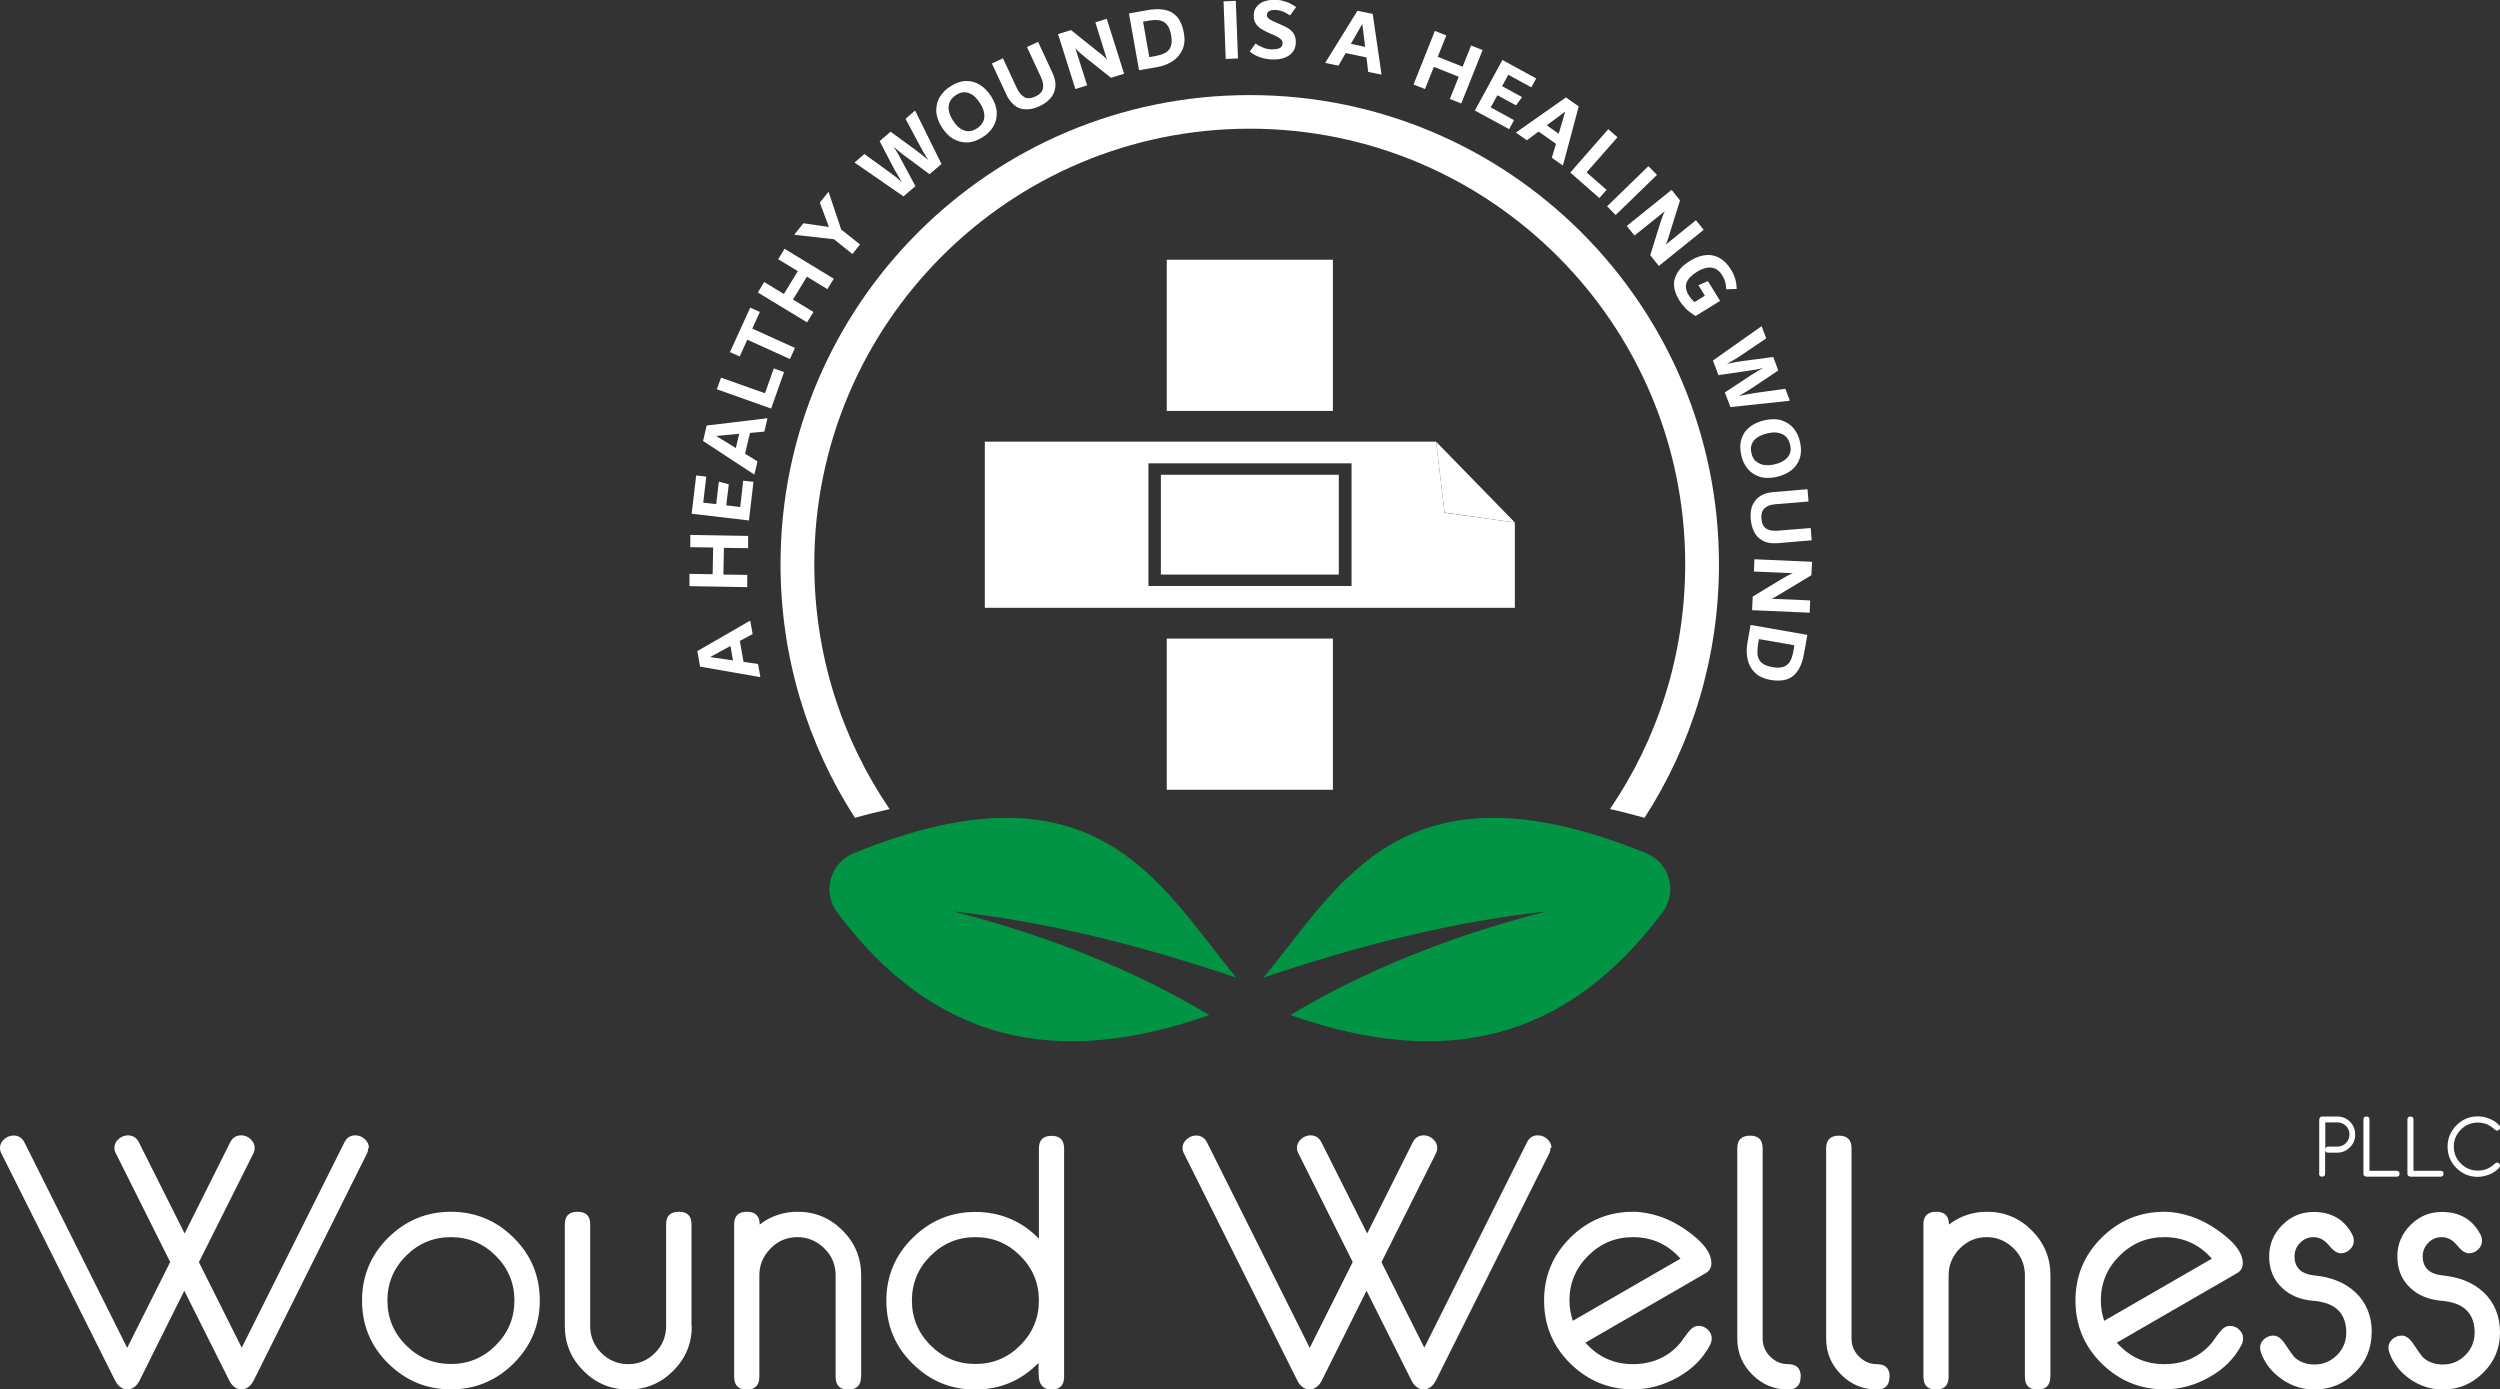 <?xml version="1.0" encoding="UTF-8"?>
<svg id="Layer_2" data-name="Layer 2" xmlns="http://www.w3.org/2000/svg" viewBox="0 0 148.81 82.7">
  <rect x="0" y="0" width="148.81" height="82.7" fill="#333333" stroke="none"/>
  <defs>
    <style>
      .cls-1 {
        fill: #009444;
        fill-rule: evenodd;
      }

      .cls-2 {
        fill: #fff;
      }
    </style>
  </defs>
  <g id="Logos">
    <g>
      <g>
        <g>
          <path class="cls-1" d="M56.74,54.25c5.6.61,11.21,2.04,16.85,3.94-4.54-5.46-8.28-13.32-22.78-7.4-1.41.58-1.88,2.31-.97,3.53,5.73,7.66,12.97,9.33,22.14,6.1-4.38-2.63-9.47-4.69-15.24-6.17h0Z"/>
          <path class="cls-1" d="M92.06,54.25c-5.6.61-11.22,2.04-16.85,3.94,4.54-5.46,8.28-13.32,22.78-7.4,1.41.58,1.88,2.31.96,3.53-5.74,7.66-12.96,9.33-22.14,6.1,4.38-2.63,9.47-4.69,15.24-6.17h0Z"/>
          <path class="cls-2" d="M74.4,5.66c7.71,0,14.69,3.13,19.74,8.18,5.05,5.05,8.18,12.03,8.18,19.74,0,5.57-1.62,10.74-4.43,15.1-.71-.2-1.4-.38-2.06-.52,2.83-4.15,4.48-9.17,4.48-14.58,0-7.15-2.9-13.63-7.59-18.32-4.7-4.7-11.18-7.6-18.33-7.6s-13.64,2.9-18.33,7.6c-4.69,4.69-7.59,11.17-7.59,18.32,0,5.41,1.65,10.42,4.48,14.58-.66.15-1.36.32-2.06.52-2.81-4.36-4.43-9.54-4.43-15.1,0-7.71,3.13-14.69,8.18-19.74,5.05-5.05,12.03-8.18,19.74-8.18h0Z"/>
        </g>
        <g>
          <rect class="cls-2" x="69.45" y="15.46" width="9.89" height="9"/>
          <rect class="cls-2" x="69.45" y="38.01" width="9.89" height="9"/>
          <path class="cls-2" d="M85.99,30.52l-.51-4.23h-26.86v9.89h31.55v-5.08l-4.18-.58ZM80.45,34.88h-12.09v-7.3h12.09v7.3Z"/>
          <polygon class="cls-2" points="85.48 26.29 90.17 31.1 85.99 30.51 85.48 26.29"/>
          <rect class="cls-2" x="69.1" y="28.26" width="10.59" height="5.94"/>
        </g>
      </g>
      <g>
        <path class="cls-2" d="M41.5,38.76l3.12-1.8h.04s.14.78.14.78l-.76.41.22,1.25.86.12.14.78h-.04s-3.55-.62-3.55-.62l-.16-.92ZM43.63,39.31l-.15-.86-1.21.66,1.36.2Z"/>
        <path class="cls-2" d="M41.09,32.57v-.73s3.44.06,3.44.06v.73s-1.44-.02-1.44-.02l-.03,1.59,1.42.02v.73s-3.44-.06-3.44-.06v-.73s1.38.02,1.38.02l.03-1.59-1.37-.02Z"/>
        <path class="cls-2" d="M44.06,30.19l.18-1.58.61.07-.27,2.3-3.41-.4.27-2.28.6.07-.18,1.55.77.09.16-1.34.59.16-.15,1.25.83.1Z"/>
        <path class="cls-2" d="M42.06,25.33l3.58-.43h.04s-.18.79-.18.79l-.86.08-.29,1.24.74.45-.18.77h-.04s-3.02-1.98-3.02-1.98l.21-.91ZM43.8,26.67l.2-.85-1.37.13,1.17.72Z"/>
        <path class="cls-2" d="M45.53,23.42l.53-1.49.61.22-.77,2.17-3.23-1.15.25-.69,2.62.93Z"/>
        <path class="cls-2" d="M44.65,18.31l.58.26-.45.99,2.54,1.15-.3.66-2.54-1.15-.45,1-.58-.26,1.21-2.66Z"/>
        <path class="cls-2" d="M46.32,15.43l.38-.62,2.93,1.78-.38.62-1.22-.74-.83,1.36,1.22.74-.38.62-2.93-1.78.38-.62,1.17.71.83-1.36-1.17-.71Z"/>
        <path class="cls-2" d="M49.3,11.42l.03.03.74,2.21,1.12.89-.45.57-1.1-.88-2.32-.26-.03-.03.53-.66,1.52.22-.54-1.45.51-.64Z"/>
        <path class="cls-2" d="M54.46,6.59l.03.03,1.55,3.14-.71.61-1.55-1.15c-.17-.13-.37-.29-.59-.49.16.25.3.47.39.66l.91,1.69-.71.61-2.88-1.99-.03-.03.58-.5,1.55,1.12c.08.06.19.14.32.24.13.1.25.21.37.32-.19-.31-.34-.57-.45-.76l-.88-1.69.65-.56,1.51,1.1c.23.18.48.37.73.58-.08-.13-.16-.26-.25-.41-.09-.15-.16-.28-.22-.39l-.88-1.65.57-.49Z"/>
        <path class="cls-2" d="M57.56,8.48c-.3,0-.57-.07-.83-.22s-.48-.39-.67-.69c-.21-.33-.32-.66-.33-.97,0-.31.06-.59.22-.84.15-.25.37-.46.64-.63.31-.2.61-.3.91-.31.3,0,.57.07.83.23.25.16.48.39.67.69.21.33.32.66.33.96.01.31-.06.59-.21.84-.15.25-.36.46-.64.63-.31.2-.61.3-.91.31ZM58.52,7.25c.07-.16.09-.33.06-.52-.03-.19-.11-.38-.24-.58-.2-.32-.42-.52-.67-.61-.25-.09-.5-.06-.75.11-.27.17-.42.39-.45.65s.05.55.24.85c.2.32.42.52.67.61s.5.06.76-.11c.18-.11.3-.25.37-.4Z"/>
        <path class="cls-2" d="M61.01,6.51c-.26-.02-.48-.11-.66-.27-.18-.16-.34-.36-.45-.62l-.86-1.84.66-.31.82,1.76c.12.27.28.45.45.55.18.1.4.09.67-.04.26-.12.4-.28.44-.48s0-.41-.11-.65l-.84-1.81.66-.31.85,1.83c.15.32.21.6.18.86-.03.26-.13.48-.29.67-.17.19-.39.35-.66.47-.31.15-.6.21-.85.18Z"/>
        <path class="cls-2" d="M65.88,1.12l1.03,3.27-.78.24-1.51-1.2c-.13-.11-.24-.2-.33-.28-.09-.08-.19-.17-.28-.28l.7,2.21-.7.22-1.03-3.27.77-.24,1.65,1.32s.06.05.14.11c.07.06.13.11.19.16.06.05.11.1.16.16l-.69-2.21.7-.22Z"/>
        <path class="cls-2" d="M69.75.75c.37.2.61.6.72,1.22.07.38.04.7-.09.99-.13.28-.32.51-.58.68-.26.17-.56.29-.9.35l-1.1.19-.6-3.38,1.13-.2c.58-.1,1.06-.06,1.43.14ZM69.34,3.16c.17-.09.28-.22.35-.39.06-.17.07-.39.02-.68-.05-.26-.12-.46-.23-.6s-.25-.23-.42-.27c-.17-.04-.38-.04-.62,0l-.4.07.37,2.11.24-.04c.3-.05.53-.12.7-.21Z"/>
        <path class="cls-2" d="M72.96,3.51l-.13-3.43.73-.03.13,3.43-.73.03Z"/>
        <path class="cls-2" d="M74.37,3.1l.36-.51c.32.22.64.34.95.35.2,0,.36-.02.48-.07.12-.06.18-.15.18-.28,0-.08-.01-.14-.05-.2-.03-.05-.1-.1-.19-.16s-.23-.12-.41-.2l-.12-.05c-.22-.1-.4-.19-.53-.28-.13-.09-.24-.2-.31-.33-.08-.13-.11-.29-.1-.49,0-.21.08-.39.21-.53.13-.14.29-.24.49-.29.2-.06.4-.08.62-.07.2,0,.4.05.61.12s.4.18.59.31l-.36.5c-.16-.11-.31-.19-.44-.24s-.27-.08-.42-.09c-.17,0-.3.02-.38.07-.09.05-.13.13-.14.22,0,.06.01.11.05.16.03.05.09.1.18.15.09.05.22.11.39.18l.11.05c.22.09.4.18.53.26s.25.19.34.33.13.32.12.54c0,.23-.08.42-.2.57-.13.15-.29.26-.5.33-.21.07-.45.1-.71.09-.53-.02-.97-.18-1.33-.47Z"/>
        <path class="cls-2" d="M81.71.83l.52,3.57v.04s-.79-.16-.79-.16l-.1-.86-1.24-.26-.43.75-.77-.16v-.04s1.9-3.07,1.9-3.07l.92.19ZM80.41,2.61l.85.18-.17-1.37-.68,1.19Z"/>
        <path class="cls-2" d="M87.57,2.71l.68.27-1.27,3.18-.68-.27.53-1.32-1.48-.59-.53,1.32-.68-.27,1.27-3.19.68.27-.51,1.27,1.48.59.51-1.27Z"/>
        <path class="cls-2" d="M88.73,6.39l1.39.76-.29.54-2.04-1.11,1.64-3.01,2.01,1.1-.29.53-1.37-.75-.37.68,1.19.65-.36.49-1.11-.6-.4.73Z"/>
        <path class="cls-2" d="M93.97,6.34l-.93,3.48-.02.03-.65-.46.25-.83-1.04-.73-.69.52-.65-.45.02-.03,2.95-2.07.77.54ZM92.07,7.46l.71.5.39-1.32-1.1.82Z"/>
        <path class="cls-2" d="M94.44,10.26l1.19,1.04-.43.49-1.73-1.52,2.26-2.58.55.48-1.84,2.09Z"/>
        <path class="cls-2" d="M95.66,12.28l2.46-2.39.51.52-2.46,2.39-.51-.52Z"/>
        <path class="cls-2" d="M101.41,13.68l-2.67,2.15-.51-.64.57-1.84c.05-.16.1-.3.14-.41.04-.11.09-.24.16-.37l-1.81,1.45-.46-.57,2.67-2.15.5.63-.63,2.02s-.03.08-.05.17c-.03.09-.06.17-.08.24-.03.07-.06.14-.09.2l1.8-1.45.46.57Z"/>
        <path class="cls-2" d="M102.39,17.91l-1.46.9c-.23-.14-.42-.28-.57-.43-.15-.15-.28-.31-.4-.5-.3-.49-.39-.93-.26-1.33.13-.4.43-.74.89-1.02.35-.22.69-.33,1-.35s.58.06.82.21c.24.15.45.37.62.65.11.18.2.37.26.57.06.2.08.39.08.59l-.62.02c0-.31-.08-.59-.23-.82-.17-.28-.39-.44-.64-.47-.25-.03-.54.05-.86.24-.33.21-.54.42-.63.65-.08.23-.04.49.14.77.1.16.21.29.34.39l.61-.38-.38-.62.56-.25.72,1.17Z"/>
        <path class="cls-2" d="M106.52,23.84l-.04.02-3.48.37-.33-.87,1.61-1.06c.18-.12.4-.25.66-.39-.29.07-.54.12-.75.14l-1.9.28-.33-.87,2.86-2.02.04-.02.27.72-1.58,1.07c-.08.06-.2.13-.34.21-.14.08-.28.16-.42.24.36-.08.65-.13.87-.16l1.89-.25.3.8-1.55,1.04c-.25.16-.51.32-.8.48.15-.03.3-.06.47-.09.17-.03.31-.06.45-.08l1.85-.26.27.71Z"/>
        <path class="cls-2" d="M103.67,26.1c.09-.28.26-.52.5-.7s.53-.31.88-.39c.39-.08.73-.08,1.02.02s.53.26.71.49c.18.23.31.5.37.82.08.36.07.68-.03.96-.09.28-.26.51-.5.7-.24.18-.53.31-.88.39-.39.08-.73.08-1.02-.02-.29-.1-.53-.26-.71-.49-.18-.23-.31-.5-.37-.82-.08-.36-.07-.68.03-.96ZM104.5,27.43c.12.12.28.2.46.24.19.03.39.03.63-.02.37-.08.63-.22.81-.42.17-.2.23-.45.16-.74-.07-.31-.22-.53-.46-.64-.24-.12-.53-.14-.88-.06-.37.08-.63.22-.81.42-.17.2-.23.45-.16.75.04.2.13.37.25.49Z"/>
        <path class="cls-2" d="M104.34,30.03c.11-.23.27-.41.48-.53.21-.12.46-.19.74-.21l2.03-.17.06.73-1.94.16c-.3.02-.52.1-.67.24-.15.13-.22.35-.19.64.02.28.12.47.29.58.17.1.39.14.65.12l1.99-.16.06.73-2.01.17c-.35.03-.64-.01-.87-.13-.23-.12-.41-.28-.53-.51-.12-.22-.19-.48-.22-.79-.03-.34.01-.63.12-.87Z"/>
        <path class="cls-2" d="M107.72,36.47l-3.43-.15.04-.81,1.65-1c.15-.09.27-.16.38-.22.11-.06.23-.12.36-.17l-2.32-.1.03-.73,3.43.15-.04.8-1.81,1.09s-.07.04-.15.09c-.08.05-.15.09-.22.13s-.14.07-.2.09l2.31.1-.03.73Z"/>
        <path class="cls-2" d="M106.76,40.21c-.31.28-.78.36-1.39.26-.38-.07-.68-.21-.9-.42s-.37-.47-.44-.78-.08-.63-.02-.97l.19-1.1,3.38.59-.2,1.13c-.1.58-.31,1.02-.62,1.29ZM104.62,39c.03.19.11.34.25.46s.35.2.63.25c.26.05.47.04.64-.01.17-.06.3-.16.39-.3.1-.15.16-.34.21-.59l.07-.4-2.11-.37-.04.24c-.05.3-.06.54-.04.73Z"/>
      </g>
      <g>
        <g>
          <path class="cls-2" d="M21.92,68.33c0,.12-.03.25-.09.36l-6.72,13.46c-.18.36-.43.55-.74.55s-.56-.19-.74-.56l-2.66-5.31-2.65,5.32c-.18.36-.43.55-.74.55s-.55-.18-.74-.55L.1,68.69c-.07-.12-.1-.24-.1-.36,0-.2.08-.37.25-.52.16-.14.35-.22.56-.22.29,0,.51.14.65.42l6.11,12.22,2.56-5.11-3.22-6.44c-.07-.12-.1-.24-.1-.36,0-.2.08-.37.25-.52.16-.14.35-.22.55-.22.3,0,.52.14.66.42l2.72,5.42,2.71-5.42c.14-.28.36-.42.66-.42.2,0,.38.07.55.22.16.15.25.32.25.52,0,.12-.03.25-.09.36l-3.23,6.45,2.55,5.09,6.11-12.22c.14-.28.35-.42.65-.42.21,0,.39.07.56.22.16.15.25.32.25.52Z"/>
          <path class="cls-2" d="M32.13,77.41c0,1.46-.52,2.71-1.55,3.74-1.04,1.03-2.28,1.55-3.74,1.55s-2.7-.52-3.74-1.55c-1.04-1.03-1.55-2.28-1.55-3.74s.52-2.7,1.55-3.73c1.04-1.03,2.28-1.55,3.74-1.55s2.7.52,3.74,1.55c1.04,1.03,1.55,2.28,1.55,3.73ZM30.62,77.41c0-1.03-.37-1.92-1.11-2.66-.74-.74-1.63-1.11-2.67-1.11s-1.93.37-2.67,1.11c-.74.74-1.11,1.63-1.11,2.66s.37,1.93,1.11,2.67c.74.74,1.63,1.11,2.67,1.11s1.93-.37,2.67-1.11c.74-.74,1.11-1.63,1.11-2.67Z"/>
          <path class="cls-2" d="M41.18,78.93c0,1.04-.37,1.93-1.11,2.67-.74.74-1.63,1.11-2.67,1.11s-1.93-.37-2.67-1.11c-.74-.74-1.11-1.63-1.11-2.67v-6.05c0-.5.25-.75.76-.75s.75.25.75.75v6.05c0,.62.22,1.16.66,1.6s.98.67,1.6.67,1.16-.22,1.6-.67c.44-.44.66-.98.66-1.6v-6.05c0-.5.25-.75.76-.75s.75.25.75.75v6.05Z"/>
          <path class="cls-2" d="M51.25,81.95c0,.51-.25.76-.76.76s-.75-.25-.75-.76v-6.04c0-.62-.22-1.16-.67-1.6-.45-.44-.98-.67-1.6-.67s-1.16.22-1.6.67-.67.98-.67,1.6v6.04c0,.51-.25.76-.75.76s-.75-.25-.75-.76v-9.07c0-.5.25-.75.76-.75s.76.25.76.76c.66-.51,1.42-.76,2.27-.76,1.03,0,1.92.37,2.66,1.11s1.11,1.63,1.11,2.67v6.04Z"/>
          <path class="cls-2" d="M63.34,81.95c0,.51-.25.76-.76.76-.39,0-.63-.19-.72-.56-.03-.15-.05-.49-.04-1.03-1.03,1.06-2.29,1.59-3.77,1.59s-2.7-.52-3.74-1.55c-1.04-1.03-1.55-2.28-1.55-3.74s.52-2.7,1.56-3.73c1.04-1.03,2.28-1.55,3.74-1.55s2.74.53,3.78,1.59v-5.36c0-.51.25-.76.75-.76s.75.25.75.76v13.59ZM61.84,77.41c0-1.03-.37-1.92-1.11-2.66-.74-.74-1.63-1.11-2.67-1.11s-1.93.37-2.67,1.11c-.74.74-1.11,1.63-1.11,2.66s.37,1.93,1.11,2.67c.74.74,1.63,1.11,2.67,1.11s1.93-.37,2.67-1.11c.74-.74,1.11-1.63,1.11-2.67Z"/>
          <path class="cls-2" d="M92.29,68.33c0,.12-.03.25-.09.36l-6.72,13.46c-.18.36-.43.55-.74.55s-.56-.19-.74-.56l-2.66-5.31-2.65,5.32c-.18.36-.43.55-.74.55s-.55-.18-.74-.55l-6.72-13.46c-.07-.12-.1-.24-.1-.36,0-.2.08-.37.25-.52.16-.14.35-.22.56-.22.29,0,.51.14.65.42l6.11,12.22,2.56-5.11-3.22-6.44c-.07-.12-.1-.24-.1-.36,0-.2.08-.37.25-.52.16-.14.35-.22.55-.22.3,0,.52.14.66.42l2.72,5.42,2.71-5.42c.14-.28.36-.42.66-.42.2,0,.38.07.55.22.16.15.25.32.25.52,0,.12-.03.25-.09.36l-3.23,6.45,2.55,5.09,6.11-12.22c.14-.28.35-.42.65-.42.21,0,.39.07.56.22.16.15.25.32.25.52Z"/>
          <path class="cls-2" d="M101.89,79.67c0,.12-.03.25-.1.39-.42.8-1.06,1.44-1.92,1.92-.86.48-1.74.72-2.67.72-1.45,0-2.7-.52-3.74-1.55-1.04-1.03-1.55-2.28-1.55-3.74s.52-2.7,1.55-3.73c1.04-1.03,2.28-1.55,3.74-1.55.52,0,1.06.1,1.63.29.64.22,1.27.58,1.89,1.06.77.6,1.15,1.17,1.15,1.71,0,.27-.12.48-.37.61l-7.13,4.12c.75.85,1.69,1.28,2.83,1.28s2.14-.43,2.85-1.3c.09-.13.23-.33.43-.59s.4-.39.62-.39.39.07.55.22c.16.15.24.32.24.53ZM100.03,74.92c-.76-.86-1.7-1.28-2.83-1.28-1.04,0-1.93.37-2.67,1.11-.74.74-1.11,1.63-1.11,2.66,0,.42.07.82.2,1.21l6.41-3.7Z"/>
          <path class="cls-2" d="M107.18,81.95c0,.51-.25.76-.76.76-.82,0-1.53-.3-2.12-.89-.59-.59-.89-1.3-.89-2.14v-11.32c0-.51.25-.76.76-.76s.75.25.75.76v11.32c0,.42.15.77.45,1.07.3.3.65.45,1.06.45.51,0,.76.25.76.75Z"/>
          <path class="cls-2" d="M112.47,81.95c0,.51-.25.76-.76.76-.82,0-1.53-.3-2.12-.89-.59-.59-.89-1.3-.89-2.14v-11.32c0-.51.25-.76.76-.76s.75.25.75.76v11.32c0,.42.15.77.45,1.07.3.3.65.45,1.06.45.51,0,.76.25.76.75Z"/>
          <path class="cls-2" d="M122.04,81.95c0,.51-.25.76-.76.76s-.75-.25-.75-.76v-6.04c0-.62-.22-1.16-.67-1.6-.45-.44-.98-.67-1.6-.67s-1.16.22-1.6.67-.67.98-.67,1.6v6.04c0,.51-.25.76-.75.76s-.75-.25-.75-.76v-9.07c0-.5.25-.75.76-.75s.76.25.76.76c.66-.51,1.42-.76,2.27-.76,1.03,0,1.92.37,2.66,1.11s1.11,1.63,1.11,2.67v6.04Z"/>
          <path class="cls-2" d="M133.52,79.67c0,.12-.03.25-.1.39-.42.8-1.06,1.44-1.92,1.92-.86.48-1.74.72-2.67.72-1.45,0-2.7-.52-3.74-1.55-1.04-1.03-1.55-2.28-1.55-3.74s.52-2.7,1.55-3.73c1.04-1.03,2.28-1.55,3.74-1.55.52,0,1.06.1,1.63.29.64.22,1.27.58,1.89,1.06.77.6,1.15,1.17,1.15,1.71,0,.27-.12.48-.37.61l-7.13,4.12c.75.85,1.69,1.28,2.83,1.28s2.14-.43,2.85-1.3c.09-.13.23-.33.43-.59s.4-.39.62-.39.39.07.55.22c.16.15.24.32.24.53ZM131.66,74.92c-.76-.86-1.7-1.28-2.83-1.28-1.04,0-1.93.37-2.67,1.11-.74.74-1.11,1.63-1.11,2.66,0,.42.07.82.2,1.21l6.41-3.7Z"/>
          <path class="cls-2" d="M141.17,79.31c0,.94-.33,1.74-1,2.4-.67.67-1.47,1-2.4,1-.7,0-1.35-.2-1.94-.61-.59-.41-1.01-.93-1.24-1.57-.04-.11-.06-.21-.06-.3,0-.21.08-.38.24-.52.16-.14.34-.21.55-.21.24,0,.45.15.66.45.31.47.51.74.58.82.31.3.71.45,1.22.45s.96-.19,1.33-.56c.37-.37.55-.82.55-1.34,0-1.15-.65-1.78-1.94-1.89-.78-.06-1.41-.32-1.88-.77-.51-.48-.77-1.1-.77-1.87,0-.73.26-1.35.78-1.87s1.14-.78,1.87-.78c1.05,0,1.81.44,2.28,1.31.08.15.11.28.11.4,0,.21-.08.39-.24.53-.16.15-.34.22-.55.22s-.44-.16-.7-.48-.56-.48-.91-.48c-.31,0-.58.11-.8.34-.22.23-.33.49-.33.8,0,.68.4,1.06,1.19,1.14,1.01.1,1.82.43,2.43,1,.65.61.98,1.41.98,2.4Z"/>
          <path class="cls-2" d="M148.81,79.31c0,.94-.33,1.74-1,2.4-.67.67-1.47,1-2.4,1-.7,0-1.35-.2-1.94-.61-.59-.41-1.01-.93-1.24-1.57-.04-.11-.06-.21-.06-.3,0-.21.08-.38.24-.52.16-.14.34-.21.55-.21.24,0,.45.15.66.45.31.47.51.74.58.82.31.3.71.45,1.22.45s.97-.19,1.33-.56c.37-.37.55-.82.55-1.34,0-1.15-.65-1.78-1.94-1.89-.78-.06-1.41-.32-1.89-.77-.51-.48-.77-1.1-.77-1.87,0-.73.26-1.35.78-1.87s1.14-.78,1.87-.78c1.05,0,1.81.44,2.28,1.31.08.15.11.28.11.4,0,.21-.08.39-.24.53-.16.15-.34.22-.55.22s-.44-.16-.7-.48-.56-.48-.91-.48c-.31,0-.58.11-.8.34-.22.23-.33.49-.33.8,0,.68.4,1.06,1.19,1.14,1.01.1,1.82.43,2.43,1,.65.61.98,1.41.98,2.4Z"/>
        </g>
        <g>
          <path class="cls-2" d="M138.05,69.86v-3.22s.02-.09.05-.13c.04-.04.08-.05.13-.05h.89c.3,0,.55.1.76.31.21.21.31.46.31.76s-.1.55-.31.76c-.21.21-.46.32-.76.32h-.54c-.12,0-.18-.06-.18-.18v1.43c0,.12-.06.18-.18.18s-.18-.06-.18-.18ZM138.41,68.43c0-.12.06-.18.18-.18h.54c.2,0,.37-.07.51-.21.14-.14.21-.31.21-.51s-.07-.37-.21-.51c-.14-.14-.31-.21-.51-.21h-.72v1.61Z"/>
          <path class="cls-2" d="M142.83,69.86c0,.12-.06.18-.18.18h-1.79s-.09-.02-.13-.05-.05-.08-.05-.13v-3.22c0-.12.06-.18.18-.18s.18.06.18.18v3.05h1.61c.12,0,.18.06.18.18Z"/>
          <path class="cls-2" d="M145.45,69.86c0,.12-.06.18-.18.18h-1.79s-.09-.02-.13-.05-.05-.08-.05-.13v-3.22c0-.12.06-.18.18-.18s.18.06.18.18v3.05h1.61c.12,0,.18.06.18.18Z"/>
          <path class="cls-2" d="M148.81,69.4s-.02.08-.06.12c-.14.16-.33.29-.58.39-.23.09-.46.14-.69.14-.49,0-.92-.18-1.27-.53-.35-.35-.52-.77-.52-1.27s.18-.91.53-1.27c.35-.35.77-.53,1.27-.53.23,0,.46.05.69.14.25.1.44.23.58.39.04.04.06.09.06.13,0,.05-.02.09-.06.13-.04.04-.08.06-.13.06-.04,0-.08-.02-.12-.06-.04-.03-.09-.08-.17-.14-.24-.18-.52-.28-.85-.28-.39,0-.73.14-1.01.42s-.42.62-.42,1.01.14.73.42,1.01c.28.28.62.42,1.01.42.32,0,.6-.09.85-.28.04-.03.09-.08.17-.14.04-.04.09-.06.12-.06.05,0,.09.02.13.06.04.04.06.08.06.13Z"/>
        </g>
      </g>
    </g>
  </g>
</svg>